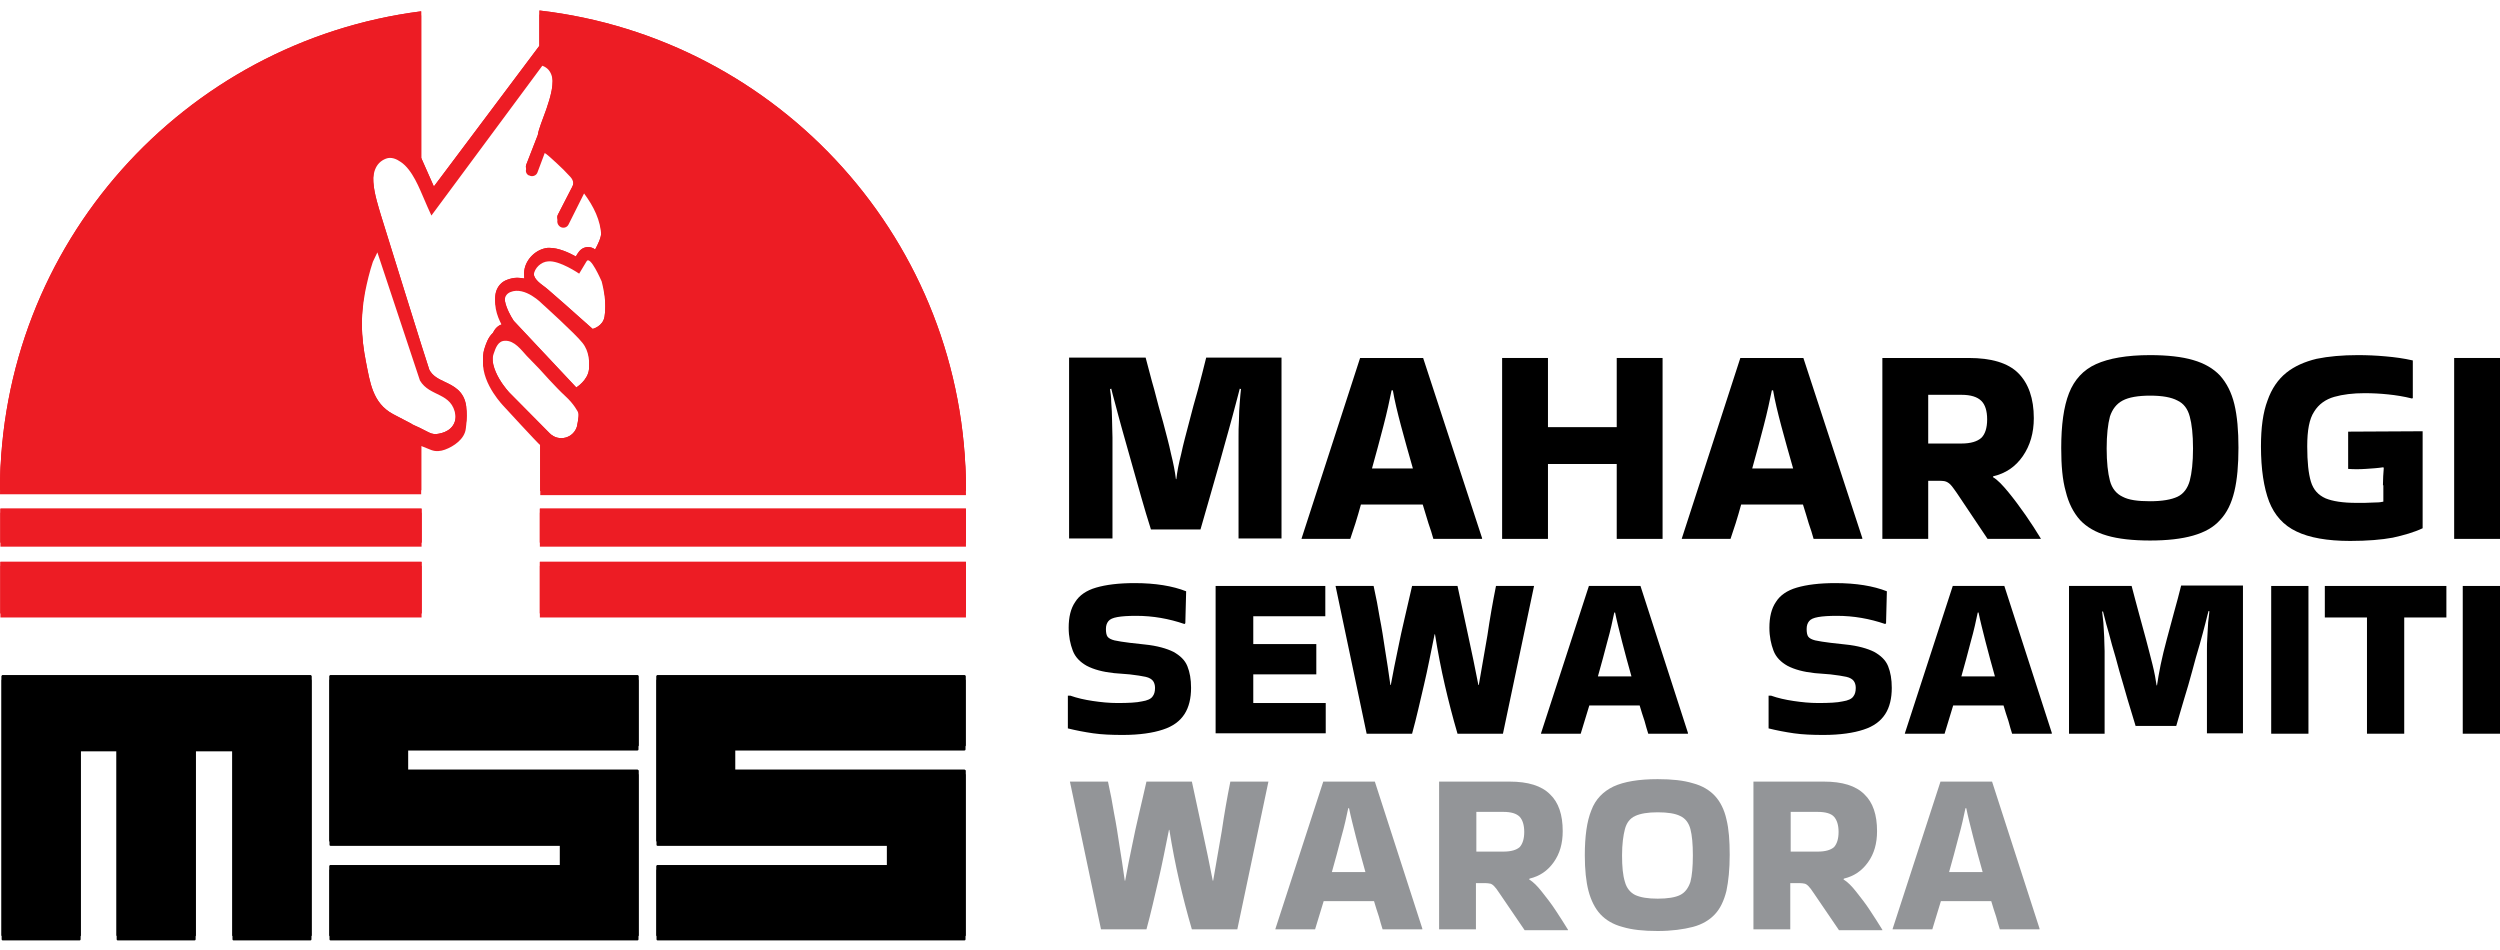 <svg xmlns="http://www.w3.org/2000/svg" width="200" height="76" viewBox="0 0 200 76" fill="none"><path d="M24.82 54.015C24.885 54.015 24.918 54.048 24.918 54.113V74.807C24.918 74.873 24.885 74.906 24.82 74.906H18.697C18.631 74.906 18.598 74.873 18.598 74.807V59.778H15.652V74.807C15.652 74.873 15.619 74.906 15.553 74.906H9.43C9.365 74.906 9.332 74.873 9.332 74.807V59.778H6.45V74.807C6.45 74.873 6.418 74.906 6.352 74.906H0.229C0.164 74.906 0.131 74.873 0.131 74.807V54.113C0.131 54.048 0.164 54.015 0.229 54.015H24.82Z" fill="black"></path><path d="M50.982 54.015C51.048 54.015 51.08 54.048 51.08 54.113V59.614C51.08 59.68 51.048 59.712 50.982 59.712H32.645V61.579H50.982C51.048 61.579 51.08 61.612 51.08 61.677V74.807C51.08 74.873 51.048 74.906 50.982 74.906H26.457C26.391 74.906 26.359 74.873 26.359 74.807V69.306C26.359 69.241 26.391 69.208 26.457 69.208H44.794V67.342H26.457C26.391 67.342 26.359 67.309 26.359 67.244V54.113C26.359 54.048 26.391 54.015 26.457 54.015H50.982Z" fill="black"></path><path d="M77.145 54.015C77.21 54.015 77.243 54.048 77.243 54.113V59.614C77.243 59.68 77.21 59.712 77.145 59.712H58.808V61.579H77.145C77.21 61.579 77.243 61.612 77.243 61.677V74.807C77.243 74.873 77.21 74.906 77.145 74.906H52.62C52.554 74.906 52.521 74.873 52.521 74.807V69.306C52.521 69.241 52.554 69.208 52.62 69.208H70.956V67.342H52.62C52.554 67.342 52.521 67.309 52.521 67.244V54.113C52.521 54.048 52.554 54.015 52.62 54.015H77.145Z" fill="black"></path><path d="M77.276 39.182C77.276 19.372 62.377 3.065 43.157 0.839V3.655L34.709 14.919L33.694 12.627V0.904C14.702 3.327 0 19.535 0 39.215H33.694V35.351C33.694 35.351 34.447 35.646 34.512 35.678C34.872 35.809 35.233 35.776 35.593 35.646C36.313 35.384 37.164 34.794 37.263 33.976C37.328 33.452 37.361 33.124 37.295 32.502C37.132 31.258 36.248 30.865 35.56 30.538C35.069 30.308 34.61 30.079 34.348 29.588C34.283 29.49 30.616 17.669 30.452 17.145C30.124 15.999 29.077 13.052 30.878 12.365C31.303 12.201 31.729 12.397 32.056 12.627C33.006 13.249 33.595 14.853 33.89 15.508C34.086 15.999 34.283 16.392 34.512 16.916C34.709 16.654 43.386 4.932 43.386 4.932C45.121 5.554 43.68 8.763 43.288 9.876C43.157 10.269 43.058 10.531 43.026 10.793L42.109 13.15C42.011 13.38 42.109 13.609 42.305 13.707H42.338C42.567 13.838 42.895 13.74 42.993 13.478L43.582 11.906C43.615 11.939 43.648 11.972 43.713 12.004C44.008 12.234 44.27 12.496 44.565 12.758C44.892 13.052 45.252 13.412 45.612 13.805C45.907 14.1 45.972 14.591 45.776 14.951L44.63 17.178C44.532 17.374 44.597 17.636 44.761 17.767L44.794 17.8C45.023 17.964 45.35 17.898 45.481 17.636L46.726 15.148C47.479 16.163 48.068 17.309 48.101 18.586C48.101 19.012 47.839 19.535 47.61 19.961C47.446 19.83 47.249 19.765 47.053 19.765C46.726 19.765 46.431 19.928 46.234 20.256C46.169 20.321 46.136 20.42 46.071 20.518C45.481 20.19 44.663 19.83 43.975 19.83C43.91 19.83 43.844 19.83 43.811 19.83C42.895 19.928 42.076 20.714 41.945 21.631C41.912 21.86 41.945 22.09 41.978 22.286C41.781 22.253 41.585 22.221 41.388 22.221C41.094 22.221 40.832 22.286 40.57 22.384C40.111 22.548 39.817 22.908 39.686 23.334C39.555 23.792 39.62 24.283 39.751 24.742C39.882 25.2 40.111 25.626 40.275 25.921C39.849 25.986 39.587 26.314 39.424 26.641C39.031 27.001 38.867 27.558 38.769 27.852C38.147 29.752 39.915 31.749 40.21 32.077C40.21 32.077 43.124 35.253 43.222 35.285V39.28H77.276V39.182ZM30.19 19.863L33.595 30.112C34.381 31.454 36.182 31.029 36.444 32.928C36.608 34.205 35.691 34.598 35.102 34.696C34.84 34.761 34.578 34.729 34.316 34.598C33.89 34.368 33.137 34.008 33.104 34.008L32.908 33.91H32.94C32.515 33.681 31.991 33.419 31.434 33.124C29.797 32.24 29.601 30.57 29.273 28.933C28.88 26.936 28.815 25.135 29.208 23.039C29.371 22.221 29.568 21.402 29.83 20.616C29.863 20.551 30.026 20.19 30.19 19.863ZM42.698 21.664C42.764 21.107 43.288 20.616 43.844 20.583C44.761 20.485 46.333 21.566 46.333 21.566L46.922 20.583C47.217 20.059 48.101 22.122 48.134 22.188C48.395 23.203 48.526 24.283 48.363 25.331C48.232 26.117 47.413 26.314 47.413 26.314C47.118 26.052 46.857 25.822 46.562 25.56C45.645 24.742 44.728 23.923 43.811 23.137C43.32 22.712 42.6 22.384 42.698 21.664ZM40.832 23.039C42.011 22.548 43.386 23.989 43.386 23.989C43.386 23.989 46.038 26.379 46.595 27.099C47.151 27.787 47.184 28.671 47.118 29.555C47.02 30.439 46.103 30.996 46.103 30.996L41.094 25.659C41.094 25.659 39.653 23.53 40.832 23.039ZM40.766 31.422C40.766 31.422 38.965 29.555 39.489 27.983C39.653 27.492 39.849 26.936 40.406 26.936C41.159 26.903 41.716 27.689 42.142 28.147L43.157 29.195C43.157 29.195 44.499 30.701 45.219 31.356C45.94 32.011 46.234 32.633 46.234 32.633C46.398 32.961 46.234 33.714 46.169 34.041C46.169 34.041 46.169 34.041 46.169 34.074C45.907 35.056 44.696 35.384 43.975 34.663L40.766 31.422Z" fill="#ED1C24"></path><path d="M33.726 40.688H0.033V43.406H33.726V40.688Z" fill="#ED1C24"></path><path d="M77.276 40.688H43.189V43.406H77.276V40.688Z" fill="#ED1C24"></path><path d="M33.726 44.945H0.033V49.071H33.726V44.945Z" fill="#ED1C24"></path><path d="M77.276 44.945H43.189V49.071H77.276V44.945Z" fill="#ED1C24"></path><path d="M92.076 42.358C91.814 41.54 91.552 40.656 91.29 39.739C91.028 38.822 90.766 37.872 90.504 36.955C90.242 36.039 90.013 35.187 89.784 34.401C89.555 33.615 89.391 32.928 89.227 32.339C89.063 31.749 88.965 31.356 88.9 31.094L88.802 31.127C88.834 31.389 88.9 31.749 88.9 32.208C88.933 32.666 88.965 33.124 88.965 33.615C88.965 34.107 88.998 34.565 88.998 34.991V43.078H85.527V28.606H91.65C91.879 29.424 92.076 30.276 92.338 31.16C92.567 32.044 92.796 32.928 93.058 33.812C93.287 34.696 93.517 35.515 93.68 36.3C93.877 37.086 94.008 37.774 94.073 38.331H94.106C94.171 37.741 94.302 37.086 94.499 36.3C94.663 35.515 94.892 34.696 95.121 33.812C95.35 32.928 95.579 32.044 95.841 31.16C96.071 30.276 96.3 29.424 96.496 28.606H102.521V43.078H99.083V34.991C99.083 34.565 99.083 34.139 99.116 33.615C99.116 33.124 99.149 32.633 99.181 32.208C99.214 31.749 99.247 31.389 99.28 31.127L99.181 31.094C99.116 31.323 99.018 31.749 98.854 32.339C98.69 32.928 98.526 33.615 98.297 34.401C98.068 35.187 97.839 36.071 97.577 36.988C97.315 37.905 97.053 38.822 96.791 39.739C96.529 40.656 96.267 41.54 96.038 42.358H92.076Z" fill="black"></path><path d="M118.566 43.046V43.111H114.669C114.571 42.751 114.44 42.325 114.276 41.867C114.145 41.409 113.982 40.885 113.818 40.361H108.874C108.579 41.441 108.284 42.358 108.022 43.111H104.126V43.078L108.808 28.638H113.851L118.566 43.046ZM111.329 31.225C111.166 32.011 110.969 32.961 110.675 34.074C110.38 35.187 110.085 36.333 109.758 37.479H113.032C112.705 36.333 112.377 35.187 112.083 34.074C111.788 32.961 111.559 32.011 111.428 31.225H111.329Z" fill="black"></path><path d="M123.837 43.111H120.17V28.638H123.837V34.172H129.338V28.638H133.006V43.111H129.338V37.119H123.837V43.111Z" fill="black"></path><path d="M148.985 43.046V43.111H145.088C144.99 42.751 144.859 42.325 144.696 41.867C144.565 41.409 144.401 40.885 144.237 40.361H139.293C138.998 41.441 138.703 42.358 138.441 43.111H134.545V43.078L139.227 28.638H144.27L148.985 43.046ZM141.749 31.225C141.585 32.011 141.388 32.961 141.094 34.074C140.799 35.187 140.504 36.333 140.177 37.479H143.451C143.124 36.333 142.796 35.187 142.502 34.074C142.207 32.961 141.978 32.011 141.847 31.225H141.749Z" fill="black"></path><path d="M154.257 43.111H150.589V28.638H157.498C159.299 28.638 160.642 29.031 161.46 29.85C162.279 30.669 162.705 31.88 162.705 33.452C162.705 34.631 162.41 35.646 161.821 36.497C161.231 37.348 160.445 37.872 159.463 38.101L159.43 38.167C159.823 38.396 160.216 38.822 160.674 39.378C161.133 39.935 161.591 40.557 162.05 41.212C162.508 41.867 162.901 42.489 163.261 43.078V43.111H159.005L156.549 39.444C156.32 39.117 156.156 38.887 156.025 38.756C155.894 38.625 155.73 38.527 155.566 38.494C155.403 38.462 155.108 38.462 154.748 38.462H154.257V43.111ZM156.909 31.585H154.257V35.482H156.909C157.662 35.482 158.186 35.318 158.513 35.023C158.808 34.729 158.972 34.238 158.972 33.55C158.972 32.862 158.808 32.371 158.513 32.077C158.186 31.749 157.662 31.585 156.909 31.585Z" fill="black"></path><path d="M164.898 35.842C164.898 34.008 165.095 32.535 165.521 31.454C165.946 30.374 166.667 29.588 167.682 29.13C168.697 28.671 170.137 28.409 172.004 28.409C173.379 28.409 174.558 28.54 175.442 28.802C176.359 29.064 177.079 29.49 177.603 30.047C178.127 30.636 178.52 31.389 178.749 32.339C178.978 33.288 179.077 34.467 179.077 35.809C179.077 37.185 178.978 38.364 178.749 39.313C178.52 40.263 178.16 41.016 177.603 41.605C177.079 42.194 176.359 42.587 175.442 42.849C174.525 43.111 173.379 43.242 172.004 43.242C170.629 43.242 169.45 43.111 168.566 42.849C167.649 42.587 166.929 42.162 166.405 41.605C165.881 41.016 165.488 40.263 165.259 39.313C164.997 38.396 164.898 37.25 164.898 35.842ZM172.004 40.099C172.986 40.099 173.707 39.968 174.198 39.739C174.689 39.51 175.016 39.051 175.18 38.462C175.344 37.84 175.442 36.988 175.442 35.875C175.442 34.762 175.344 33.91 175.18 33.321C175.016 32.699 174.689 32.273 174.198 32.044C173.707 31.782 172.986 31.651 172.004 31.651C171.054 31.651 170.301 31.782 169.81 32.044C169.319 32.306 168.991 32.731 168.795 33.321C168.631 33.943 168.533 34.794 168.533 35.875C168.533 36.988 168.631 37.84 168.795 38.462C168.959 39.084 169.319 39.51 169.81 39.739C170.301 40.001 171.022 40.099 172.004 40.099Z" fill="black"></path><path d="M190.635 38.822C190.635 38.331 190.668 37.872 190.701 37.447L190.668 37.381C190.242 37.447 189.784 37.479 189.26 37.512C188.769 37.545 188.278 37.545 187.852 37.512V34.532L193.811 34.5V42.26C193.124 42.587 192.305 42.817 191.421 43.013C190.537 43.177 189.391 43.275 188.016 43.275C186.182 43.275 184.741 43.013 183.726 42.522C182.678 42.031 181.958 41.212 181.532 40.132C181.107 39.018 180.877 37.545 180.877 35.711C180.877 34.205 181.041 32.993 181.401 32.044C181.729 31.094 182.253 30.341 182.908 29.817C183.562 29.293 184.381 28.933 185.331 28.704C186.28 28.508 187.393 28.409 188.638 28.409C189.358 28.409 190.111 28.442 190.832 28.508C191.585 28.573 192.305 28.671 193.025 28.835V31.847L192.96 31.88C192.305 31.716 191.683 31.618 191.061 31.553C190.439 31.487 189.784 31.454 189.162 31.454C188.245 31.454 187.426 31.553 186.739 31.749C186.051 31.946 185.494 32.339 185.134 32.928C184.741 33.517 184.578 34.434 184.578 35.711C184.578 36.956 184.676 37.872 184.872 38.527C185.069 39.182 185.462 39.608 186.051 39.87C186.608 40.099 187.426 40.23 188.507 40.23C188.638 40.23 188.867 40.23 189.162 40.23C189.456 40.23 189.751 40.197 190.046 40.197C190.34 40.197 190.537 40.164 190.668 40.132V38.822H190.635Z" fill="black"></path><path d="M200 43.111H196.333V28.638H200V43.111Z" fill="black"></path><path d="M85.625 55.652C86.182 55.849 86.771 55.98 87.426 56.078C88.081 56.176 88.736 56.242 89.391 56.242C90.275 56.242 90.93 56.209 91.356 56.111C91.781 56.045 92.076 55.914 92.207 55.718C92.338 55.554 92.403 55.325 92.403 55.03C92.403 54.801 92.338 54.604 92.24 54.473C92.141 54.342 91.945 54.211 91.65 54.146C91.356 54.081 90.93 54.015 90.373 53.95L89.129 53.851C88.212 53.753 87.492 53.556 86.935 53.262C86.411 52.967 86.018 52.574 85.822 52.05C85.625 51.526 85.494 50.937 85.494 50.217C85.494 49.365 85.658 48.678 86.018 48.154C86.346 47.63 86.902 47.237 87.688 47.008C88.474 46.779 89.489 46.648 90.766 46.648C92.436 46.648 93.811 46.877 94.892 47.303L94.826 49.856L94.761 49.922C93.517 49.496 92.24 49.267 90.897 49.267C90.242 49.267 89.751 49.3 89.391 49.365C89.031 49.431 88.802 49.529 88.671 49.693C88.54 49.856 88.474 50.053 88.474 50.315C88.474 50.577 88.507 50.806 88.605 50.937C88.703 51.068 88.9 51.166 89.162 51.232C89.457 51.297 89.882 51.363 90.406 51.428L91.585 51.559C92.567 51.657 93.353 51.887 93.877 52.149C94.401 52.443 94.794 52.803 94.99 53.295C95.187 53.786 95.285 54.342 95.285 55.03C95.285 55.849 95.121 56.569 94.761 57.126C94.401 57.682 93.844 58.108 93.025 58.37C92.24 58.632 91.159 58.796 89.817 58.796C88.933 58.796 88.147 58.763 87.459 58.665C86.772 58.566 86.084 58.435 85.429 58.272V55.652H85.625Z" fill="black"></path><path d="M97.249 58.697V46.877H106.025V49.3H100.262V51.526H105.305V53.949H100.262V56.242H106.058V58.664H97.249V58.697Z" fill="black"></path><path d="M119.679 46.877H122.724L120.236 58.697H116.601C116.208 57.355 115.881 56.078 115.586 54.801C115.291 53.524 115.029 52.181 114.8 50.74H114.768C114.473 52.181 114.211 53.556 113.916 54.801C113.622 56.045 113.327 57.388 112.967 58.697H109.332L106.844 46.877H109.889C110.085 47.761 110.249 48.612 110.38 49.431C110.544 50.249 110.675 51.101 110.806 51.985C110.937 52.836 111.1 53.786 111.231 54.801H111.264C111.46 53.786 111.624 52.869 111.821 51.985C111.984 51.133 112.181 50.282 112.377 49.431C112.574 48.612 112.77 47.728 112.967 46.877H116.601C116.896 48.187 117.158 49.529 117.453 50.839C117.747 52.148 118.009 53.491 118.271 54.801H118.304C118.533 53.491 118.762 52.148 118.992 50.839C119.188 49.496 119.417 48.187 119.679 46.877Z" fill="black"></path><path d="M135.036 58.632V58.697H131.86C131.762 58.403 131.663 58.042 131.565 57.682C131.434 57.289 131.303 56.896 131.172 56.438H127.145C126.883 57.322 126.654 58.075 126.457 58.697H123.281V58.664L127.112 46.877H131.238L135.036 58.632ZM129.142 49.005C129.011 49.627 128.847 50.413 128.586 51.33C128.356 52.247 128.094 53.163 127.832 54.113H130.517C130.255 53.163 129.994 52.247 129.764 51.33C129.535 50.413 129.339 49.66 129.208 49.005H129.142Z" fill="black"></path><path d="M141.683 55.652C142.24 55.849 142.829 55.98 143.484 56.078C144.139 56.176 144.794 56.242 145.449 56.242C146.333 56.242 146.988 56.209 147.413 56.111C147.839 56.045 148.134 55.914 148.265 55.718C148.396 55.554 148.461 55.325 148.461 55.03C148.461 54.801 148.396 54.604 148.297 54.473C148.199 54.342 148.003 54.211 147.708 54.146C147.413 54.081 146.988 54.015 146.431 53.95L145.187 53.851C144.27 53.753 143.549 53.556 142.993 53.262C142.469 52.967 142.076 52.574 141.879 52.05C141.683 51.526 141.552 50.937 141.552 50.217C141.552 49.365 141.716 48.678 142.076 48.154C142.403 47.63 142.96 47.237 143.746 47.008C144.532 46.779 145.547 46.648 146.824 46.648C148.494 46.648 149.869 46.877 150.95 47.303L150.884 49.856L150.819 49.922C149.574 49.496 148.297 49.267 146.955 49.267C146.3 49.267 145.809 49.3 145.449 49.365C145.088 49.431 144.859 49.529 144.728 49.693C144.597 49.856 144.532 50.053 144.532 50.315C144.532 50.577 144.564 50.806 144.663 50.937C144.761 51.068 144.957 51.166 145.219 51.232C145.514 51.297 145.94 51.363 146.464 51.428L147.642 51.559C148.625 51.657 149.411 51.887 149.935 52.149C150.458 52.443 150.851 52.803 151.048 53.295C151.244 53.786 151.342 54.342 151.342 55.03C151.342 55.849 151.179 56.569 150.819 57.126C150.458 57.682 149.902 58.108 149.083 58.37C148.297 58.632 147.217 58.796 145.874 58.796C144.99 58.796 144.204 58.763 143.517 58.665C142.829 58.566 142.141 58.435 141.487 58.272V55.652H141.683Z" fill="black"></path><path d="M164.145 58.632V58.697H160.969C160.871 58.403 160.773 58.042 160.675 57.682C160.544 57.289 160.413 56.896 160.282 56.438H156.254C155.992 57.322 155.763 58.075 155.567 58.697H152.39V58.664L156.221 46.877H160.347L164.145 58.632ZM158.219 49.005C158.088 49.627 157.924 50.413 157.662 51.33C157.433 52.247 157.171 53.163 156.909 54.113H159.594C159.332 53.163 159.07 52.247 158.841 51.33C158.612 50.413 158.415 49.66 158.284 49.005H158.219Z" fill="black"></path><path d="M170.858 58.108C170.661 57.42 170.432 56.733 170.203 55.947C169.974 55.161 169.777 54.441 169.548 53.688C169.352 52.934 169.155 52.247 168.959 51.592C168.795 50.937 168.631 50.38 168.5 49.922C168.369 49.464 168.304 49.103 168.238 48.907L168.173 48.94C168.206 49.169 168.238 49.464 168.271 49.824C168.304 50.184 168.304 50.577 168.336 50.97C168.336 51.363 168.369 51.756 168.369 52.083V58.697H165.521V46.877H170.53C170.694 47.532 170.891 48.219 171.087 48.972C171.283 49.693 171.48 50.413 171.676 51.134C171.873 51.854 172.037 52.542 172.2 53.164C172.364 53.819 172.462 54.375 172.528 54.834H172.56C172.626 54.375 172.724 53.819 172.855 53.164C172.986 52.542 173.15 51.854 173.346 51.134C173.543 50.413 173.739 49.693 173.936 48.94C174.132 48.219 174.329 47.532 174.492 46.844H179.437V58.665H176.555V52.05C176.555 51.723 176.555 51.33 176.588 50.937C176.621 50.544 176.621 50.151 176.653 49.791C176.686 49.431 176.719 49.136 176.752 48.907L176.686 48.874C176.621 49.071 176.555 49.398 176.424 49.889C176.293 50.348 176.162 50.937 175.966 51.592C175.769 52.247 175.573 52.934 175.376 53.688C175.18 54.441 174.951 55.194 174.722 55.947C174.492 56.7 174.296 57.42 174.099 58.075H170.858V58.108Z" fill="black"></path><path d="M184.676 58.697H181.696V46.877H184.676V58.697Z" fill="black"></path><path d="M189.358 58.697V49.398H185.986V46.877H195.711V49.398H192.338V58.697H189.358Z" fill="black"></path><path d="M200 58.697H197.02V46.877H200V58.697Z" fill="black"></path><path d="M98.428 62.528H101.474L98.985 74.349H95.35C94.957 73.007 94.63 71.73 94.335 70.453C94.041 69.175 93.779 67.833 93.549 66.392H93.517C93.222 67.833 92.96 69.208 92.665 70.453C92.371 71.697 92.076 73.039 91.716 74.349H88.081L85.593 62.528H88.638C88.834 63.413 88.998 64.264 89.129 65.082C89.293 65.901 89.424 66.752 89.555 67.636C89.686 68.488 89.85 69.437 89.981 70.453H90.013C90.21 69.437 90.373 68.521 90.57 67.636C90.734 66.785 90.93 65.934 91.126 65.082C91.323 64.264 91.519 63.38 91.716 62.528H95.35C95.645 63.838 95.907 65.181 96.202 66.49C96.496 67.8 96.758 69.143 97.02 70.453H97.053C97.282 69.143 97.512 67.8 97.741 66.49C97.937 65.148 98.166 63.838 98.428 62.528Z" fill="#939598"></path><path d="M113.785 74.284V74.349H110.609C110.511 74.054 110.413 73.694 110.314 73.334C110.184 72.941 110.053 72.548 109.922 72.09H105.894C105.632 72.974 105.403 73.727 105.206 74.349H102.03V74.316L105.861 62.528H109.987L113.785 74.284ZM107.859 64.657C107.728 65.279 107.564 66.065 107.302 66.982C107.073 67.898 106.811 68.815 106.549 69.765H109.234C108.972 68.815 108.71 67.898 108.481 66.982C108.252 66.065 108.055 65.312 107.924 64.657H107.859Z" fill="#939598"></path><path d="M118.108 74.349H115.128V62.528H120.76C122.233 62.528 123.314 62.856 124.002 63.544C124.689 64.198 125.017 65.181 125.017 66.49C125.017 67.473 124.787 68.291 124.296 68.979C123.805 69.667 123.183 70.092 122.364 70.289L122.332 70.354C122.659 70.551 122.986 70.878 123.347 71.337C123.707 71.795 124.1 72.286 124.46 72.843C124.82 73.399 125.148 73.891 125.442 74.382V74.415H121.971L119.941 71.435C119.778 71.173 119.614 70.976 119.516 70.878C119.417 70.78 119.286 70.682 119.155 70.682C119.024 70.649 118.795 70.649 118.468 70.649H118.075V74.349H118.108ZM120.269 64.951H118.108V68.128H120.269C120.891 68.128 121.317 67.997 121.578 67.767C121.808 67.505 121.939 67.113 121.939 66.556C121.939 65.999 121.808 65.606 121.578 65.344C121.317 65.082 120.891 64.951 120.269 64.951Z" fill="#939598"></path><path d="M126.785 68.422C126.785 66.916 126.948 65.704 127.309 64.82C127.636 63.936 128.258 63.314 129.077 62.921C129.928 62.528 131.107 62.332 132.613 62.332C133.759 62.332 134.676 62.43 135.429 62.659C136.182 62.856 136.772 63.216 137.197 63.674C137.623 64.133 137.95 64.788 138.114 65.541C138.311 66.327 138.376 67.276 138.376 68.389C138.376 69.536 138.278 70.485 138.114 71.271C137.918 72.057 137.623 72.679 137.197 73.137C136.772 73.596 136.182 73.956 135.429 74.153C134.676 74.349 133.726 74.48 132.613 74.48C131.467 74.48 130.55 74.382 129.797 74.153C129.044 73.956 128.455 73.596 128.029 73.137C127.603 72.679 127.276 72.024 127.079 71.271C126.883 70.518 126.785 69.568 126.785 68.422ZM132.613 71.893C133.399 71.893 134.021 71.795 134.414 71.598C134.807 71.402 135.069 71.042 135.233 70.551C135.364 70.059 135.429 69.339 135.429 68.422C135.429 67.538 135.364 66.818 135.233 66.327C135.102 65.835 134.84 65.475 134.414 65.279C134.021 65.082 133.432 64.984 132.613 64.984C131.827 64.984 131.238 65.082 130.812 65.279C130.386 65.475 130.125 65.835 129.994 66.327C129.863 66.818 129.764 67.538 129.764 68.422C129.764 69.339 129.83 70.027 129.994 70.551C130.125 71.042 130.419 71.402 130.812 71.598C131.238 71.795 131.827 71.893 132.613 71.893Z" fill="#939598"></path><path d="M143.255 74.349H140.275V62.528H145.907C147.381 62.528 148.461 62.856 149.149 63.544C149.836 64.198 150.164 65.181 150.164 66.49C150.164 67.473 149.935 68.291 149.443 68.979C148.952 69.667 148.33 70.092 147.512 70.289L147.479 70.354C147.806 70.551 148.134 70.878 148.494 71.337C148.854 71.795 149.247 72.286 149.607 72.843C149.967 73.399 150.295 73.891 150.589 74.382V74.415H147.119L145.089 71.435C144.925 71.173 144.761 70.976 144.663 70.878C144.565 70.78 144.434 70.682 144.303 70.682C144.172 70.649 143.942 70.649 143.615 70.649H143.222V74.349H143.255ZM145.416 64.951H143.255V68.128H145.416C146.038 68.128 146.464 67.997 146.726 67.767C146.955 67.505 147.086 67.113 147.086 66.556C147.086 65.999 146.955 65.606 146.726 65.344C146.497 65.082 146.038 64.951 145.416 64.951Z" fill="#939598"></path><path d="M163.163 74.284V74.349H159.987C159.889 74.054 159.791 73.694 159.692 73.334C159.561 72.941 159.43 72.548 159.299 72.09H155.272C155.01 72.974 154.781 73.727 154.584 74.349H151.408V74.316L155.239 62.528H159.365L163.163 74.284ZM157.237 64.657C157.106 65.279 156.942 66.065 156.68 66.982C156.451 67.898 156.189 68.815 155.927 69.765H158.612C158.35 68.815 158.088 67.898 157.859 66.982C157.63 66.065 157.433 65.312 157.302 64.657H157.237Z" fill="#939598"></path><path d="M24.82 54.342C24.885 54.342 24.918 54.375 24.918 54.441V75.135C24.918 75.2 24.885 75.233 24.82 75.233H18.697C18.631 75.233 18.598 75.2 18.598 75.135V60.105H15.652V75.135C15.652 75.2 15.619 75.233 15.553 75.233H9.43C9.365 75.233 9.332 75.2 9.332 75.135V60.105H6.45V75.135C6.45 75.2 6.418 75.233 6.352 75.233H0.229C0.164 75.233 0.131 75.2 0.131 75.135V54.441C0.131 54.375 0.164 54.342 0.229 54.342H24.82Z" fill="black"></path><path d="M50.982 54.342C51.048 54.342 51.08 54.375 51.08 54.44V59.941C51.08 60.007 51.048 60.04 50.982 60.04H32.645V61.906H50.982C51.048 61.906 51.08 61.939 51.08 62.004V75.135C51.08 75.2 51.048 75.233 50.982 75.233H26.457C26.391 75.233 26.359 75.2 26.359 75.135V69.634C26.359 69.568 26.391 69.535 26.457 69.535H44.794V67.669H26.457C26.391 67.669 26.359 67.636 26.359 67.571V54.44C26.359 54.375 26.391 54.342 26.457 54.342H50.982Z" fill="black"></path><path d="M77.145 54.342C77.21 54.342 77.243 54.375 77.243 54.44V59.941C77.243 60.007 77.21 60.04 77.145 60.04H58.808V61.906H77.145C77.21 61.906 77.243 61.939 77.243 62.004V75.135C77.243 75.2 77.21 75.233 77.145 75.233H52.62C52.554 75.233 52.521 75.2 52.521 75.135V69.634C52.521 69.568 52.554 69.535 52.62 69.535H70.956V67.669H52.62C52.554 67.669 52.521 67.636 52.521 67.571V54.44C52.521 54.375 52.554 54.342 52.62 54.342H77.145Z" fill="black"></path><path d="M77.276 39.509C77.276 19.699 62.377 3.393 43.157 1.166V3.982L34.709 15.246L33.694 12.954V1.232C14.702 3.655 0 19.863 0 39.542H33.694V35.678C33.694 35.678 34.447 35.973 34.512 36.006C34.872 36.137 35.233 36.104 35.593 35.973C36.313 35.711 37.164 35.122 37.263 34.303C37.328 33.779 37.361 33.452 37.295 32.83C37.132 31.585 36.248 31.192 35.56 30.865C35.069 30.636 34.61 30.407 34.348 29.915C34.283 29.817 30.616 17.997 30.452 17.473C30.124 16.327 29.077 13.38 30.878 12.692C31.303 12.528 31.729 12.725 32.056 12.954C33.006 13.576 33.595 15.181 33.89 15.835C34.086 16.327 34.283 16.72 34.512 17.243C34.709 16.982 43.386 5.259 43.386 5.259C45.121 5.881 43.68 9.09 43.288 10.204C43.157 10.596 43.058 10.858 43.026 11.12L42.109 13.478C42.011 13.707 42.109 13.936 42.305 14.034H42.338C42.567 14.165 42.895 14.067 42.993 13.805L43.582 12.234C43.615 12.266 43.648 12.299 43.713 12.332C44.008 12.561 44.27 12.823 44.565 13.085C44.892 13.38 45.252 13.74 45.612 14.133C45.907 14.427 45.972 14.919 45.776 15.279L44.63 17.505C44.532 17.702 44.597 17.964 44.761 18.095L44.794 18.128C45.023 18.291 45.35 18.226 45.481 17.964L46.726 15.475C47.479 16.49 48.068 17.636 48.101 18.913C48.101 19.339 47.839 19.863 47.61 20.289C47.446 20.158 47.249 20.092 47.053 20.092C46.726 20.092 46.431 20.256 46.234 20.583C46.169 20.649 46.136 20.747 46.071 20.845C45.481 20.518 44.663 20.158 43.975 20.158C43.91 20.158 43.844 20.158 43.811 20.158C42.895 20.256 42.076 21.042 41.945 21.959C41.912 22.188 41.945 22.417 41.978 22.613C41.781 22.581 41.585 22.548 41.388 22.548C41.094 22.548 40.832 22.613 40.57 22.712C40.111 22.875 39.817 23.236 39.686 23.661C39.555 24.12 39.62 24.611 39.751 25.069C39.882 25.528 40.111 25.953 40.275 26.248C39.849 26.314 39.587 26.641 39.424 26.968C39.031 27.328 38.867 27.885 38.769 28.18C38.147 30.079 39.915 32.076 40.21 32.404C40.21 32.404 43.124 35.58 43.222 35.613V39.608H77.276V39.509ZM30.19 20.19L33.595 30.439C34.381 31.782 36.182 31.356 36.444 33.255C36.608 34.532 35.691 34.925 35.102 35.023C34.84 35.089 34.578 35.056 34.316 34.925C33.89 34.696 33.137 34.336 33.104 34.336L32.908 34.237H32.94C32.515 34.008 31.991 33.746 31.434 33.452C29.797 32.568 29.601 30.898 29.273 29.26C28.88 27.263 28.815 25.462 29.208 23.366C29.371 22.548 29.568 21.729 29.83 20.944C29.863 20.878 30.026 20.518 30.19 20.19ZM42.698 21.991C42.764 21.435 43.288 20.944 43.844 20.911C44.761 20.812 46.333 21.893 46.333 21.893L46.922 20.911C47.217 20.387 48.101 22.45 48.134 22.515C48.395 23.53 48.526 24.611 48.363 25.659C48.232 26.445 47.413 26.641 47.413 26.641C47.118 26.379 46.857 26.15 46.562 25.888C45.645 25.069 44.728 24.251 43.811 23.465C43.32 23.039 42.6 22.712 42.698 21.991ZM40.832 23.366C42.011 22.875 43.386 24.316 43.386 24.316C43.386 24.316 46.038 26.706 46.595 27.427C47.151 28.114 47.184 28.998 47.118 29.883C47.02 30.767 46.103 31.323 46.103 31.323L41.094 25.986C41.094 25.986 39.653 23.858 40.832 23.366ZM40.766 31.749C40.766 31.749 38.965 29.883 39.489 28.311C39.653 27.82 39.849 27.263 40.406 27.263C41.159 27.23 41.716 28.016 42.142 28.475L43.157 29.522C43.157 29.522 44.499 31.029 45.219 31.683C45.94 32.338 46.234 32.961 46.234 32.961C46.398 33.288 46.234 34.041 46.169 34.368C46.169 34.368 46.169 34.368 46.169 34.401C45.907 35.384 44.696 35.711 43.975 34.991L40.766 31.749Z" fill="#ED1C24"></path><path d="M33.726 41.016H0.033V43.733H33.726V41.016Z" fill="#ED1C24"></path><path d="M77.276 41.016H43.189V43.733H77.276V41.016Z" fill="#ED1C24"></path><path d="M33.726 45.272H0.033V49.398H33.726V45.272Z" fill="#ED1C24"></path><path d="M77.276 45.272H43.189V49.398H77.276V45.272Z" fill="#ED1C24"></path><path d="M24.82 54.015C24.885 54.015 24.918 54.048 24.918 54.113V74.807C24.918 74.873 24.885 74.906 24.82 74.906H18.697C18.631 74.906 18.598 74.873 18.598 74.807V59.778H15.652V74.807C15.652 74.873 15.619 74.906 15.553 74.906H9.43C9.365 74.906 9.332 74.873 9.332 74.807V59.778H6.45V74.807C6.45 74.873 6.418 74.906 6.352 74.906H0.229C0.164 74.906 0.131 74.873 0.131 74.807V54.113C0.131 54.048 0.164 54.015 0.229 54.015H24.82Z" fill="black"></path><path d="M50.982 54.015C51.048 54.015 51.08 54.048 51.08 54.113V59.614C51.08 59.68 51.048 59.712 50.982 59.712H32.645V61.579H50.982C51.048 61.579 51.08 61.612 51.08 61.677V74.807C51.08 74.873 51.048 74.906 50.982 74.906H26.457C26.391 74.906 26.359 74.873 26.359 74.807V69.306C26.359 69.241 26.391 69.208 26.457 69.208H44.794V67.342H26.457C26.391 67.342 26.359 67.309 26.359 67.244V54.113C26.359 54.048 26.391 54.015 26.457 54.015H50.982Z" fill="black"></path><path d="M77.145 54.015C77.21 54.015 77.243 54.048 77.243 54.113V59.614C77.243 59.68 77.21 59.712 77.145 59.712H58.808V61.579H77.145C77.21 61.579 77.243 61.612 77.243 61.677V74.807C77.243 74.873 77.21 74.906 77.145 74.906H52.62C52.554 74.906 52.521 74.873 52.521 74.807V69.306C52.521 69.241 52.554 69.208 52.62 69.208H70.956V67.342H52.62C52.554 67.342 52.521 67.309 52.521 67.244V54.113C52.521 54.048 52.554 54.015 52.62 54.015H77.145Z" fill="black"></path><path d="M77.276 39.182C77.276 19.372 62.377 3.065 43.157 0.839V3.655L34.709 14.919L33.694 12.627V0.904C14.702 3.327 0 19.535 0 39.215H33.694V35.351C33.694 35.351 34.447 35.646 34.512 35.678C34.872 35.809 35.233 35.776 35.593 35.646C36.313 35.384 37.164 34.794 37.263 33.976C37.328 33.452 37.361 33.124 37.295 32.502C37.132 31.258 36.248 30.865 35.56 30.538C35.069 30.308 34.61 30.079 34.348 29.588C34.283 29.49 30.616 17.669 30.452 17.145C30.124 15.999 29.077 13.052 30.878 12.365C31.303 12.201 31.729 12.397 32.056 12.627C33.006 13.249 33.595 14.853 33.89 15.508C34.086 15.999 34.283 16.392 34.512 16.916C34.709 16.654 43.386 4.932 43.386 4.932C45.121 5.554 43.68 8.763 43.288 9.876C43.157 10.269 43.058 10.531 43.026 10.793L42.109 13.15C42.011 13.38 42.109 13.609 42.305 13.707H42.338C42.567 13.838 42.895 13.74 42.993 13.478L43.582 11.906C43.615 11.939 43.648 11.972 43.713 12.004C44.008 12.234 44.27 12.496 44.565 12.758C44.892 13.052 45.252 13.412 45.612 13.805C45.907 14.1 45.972 14.591 45.776 14.951L44.63 17.178C44.532 17.374 44.597 17.636 44.761 17.767L44.794 17.8C45.023 17.964 45.35 17.898 45.481 17.636L46.726 15.148C47.479 16.163 48.068 17.309 48.101 18.586C48.101 19.012 47.839 19.535 47.61 19.961C47.446 19.83 47.249 19.765 47.053 19.765C46.726 19.765 46.431 19.928 46.234 20.256C46.169 20.321 46.136 20.42 46.071 20.518C45.481 20.19 44.663 19.83 43.975 19.83C43.91 19.83 43.844 19.83 43.811 19.83C42.895 19.928 42.076 20.714 41.945 21.631C41.912 21.86 41.945 22.09 41.978 22.286C41.781 22.253 41.585 22.221 41.388 22.221C41.094 22.221 40.832 22.286 40.57 22.384C40.111 22.548 39.817 22.908 39.686 23.334C39.555 23.792 39.62 24.283 39.751 24.742C39.882 25.2 40.111 25.626 40.275 25.921C39.849 25.986 39.587 26.314 39.424 26.641C39.031 27.001 38.867 27.558 38.769 27.852C38.147 29.752 39.915 31.749 40.21 32.077C40.21 32.077 43.124 35.253 43.222 35.285V39.28H77.276V39.182ZM30.19 19.863L33.595 30.112C34.381 31.454 36.182 31.029 36.444 32.928C36.608 34.205 35.691 34.598 35.102 34.696C34.84 34.761 34.578 34.729 34.316 34.598C33.89 34.368 33.137 34.008 33.104 34.008L32.908 33.91H32.94C32.515 33.681 31.991 33.419 31.434 33.124C29.797 32.24 29.601 30.57 29.273 28.933C28.88 26.936 28.815 25.135 29.208 23.039C29.371 22.221 29.568 21.402 29.83 20.616C29.863 20.551 30.026 20.19 30.19 19.863ZM42.698 21.664C42.764 21.107 43.288 20.616 43.844 20.583C44.761 20.485 46.333 21.566 46.333 21.566L46.922 20.583C47.217 20.059 48.101 22.122 48.134 22.188C48.395 23.203 48.526 24.283 48.363 25.331C48.232 26.117 47.413 26.314 47.413 26.314C47.118 26.052 46.857 25.822 46.562 25.56C45.645 24.742 44.728 23.923 43.811 23.137C43.32 22.712 42.6 22.384 42.698 21.664ZM40.832 23.039C42.011 22.548 43.386 23.989 43.386 23.989C43.386 23.989 46.038 26.379 46.595 27.099C47.151 27.787 47.184 28.671 47.118 29.555C47.02 30.439 46.103 30.996 46.103 30.996L41.094 25.659C41.094 25.659 39.653 23.53 40.832 23.039ZM40.766 31.422C40.766 31.422 38.965 29.555 39.489 27.983C39.653 27.492 39.849 26.936 40.406 26.936C41.159 26.903 41.716 27.689 42.142 28.147L43.157 29.195C43.157 29.195 44.499 30.701 45.219 31.356C45.94 32.011 46.234 32.633 46.234 32.633C46.398 32.961 46.234 33.714 46.169 34.041C46.169 34.041 46.169 34.041 46.169 34.074C45.907 35.056 44.696 35.384 43.975 34.663L40.766 31.422Z" fill="#ED1C24"></path><path d="M33.726 40.688H0.033V43.406H33.726V40.688Z" fill="#ED1C24"></path><path d="M77.276 40.688H43.189V43.406H77.276V40.688Z" fill="#ED1C24"></path><path d="M33.726 44.945H0.033V49.071H33.726V44.945Z" fill="#ED1C24"></path><path d="M77.276 44.945H43.189V49.071H77.276V44.945Z" fill="#ED1C24"></path></svg>